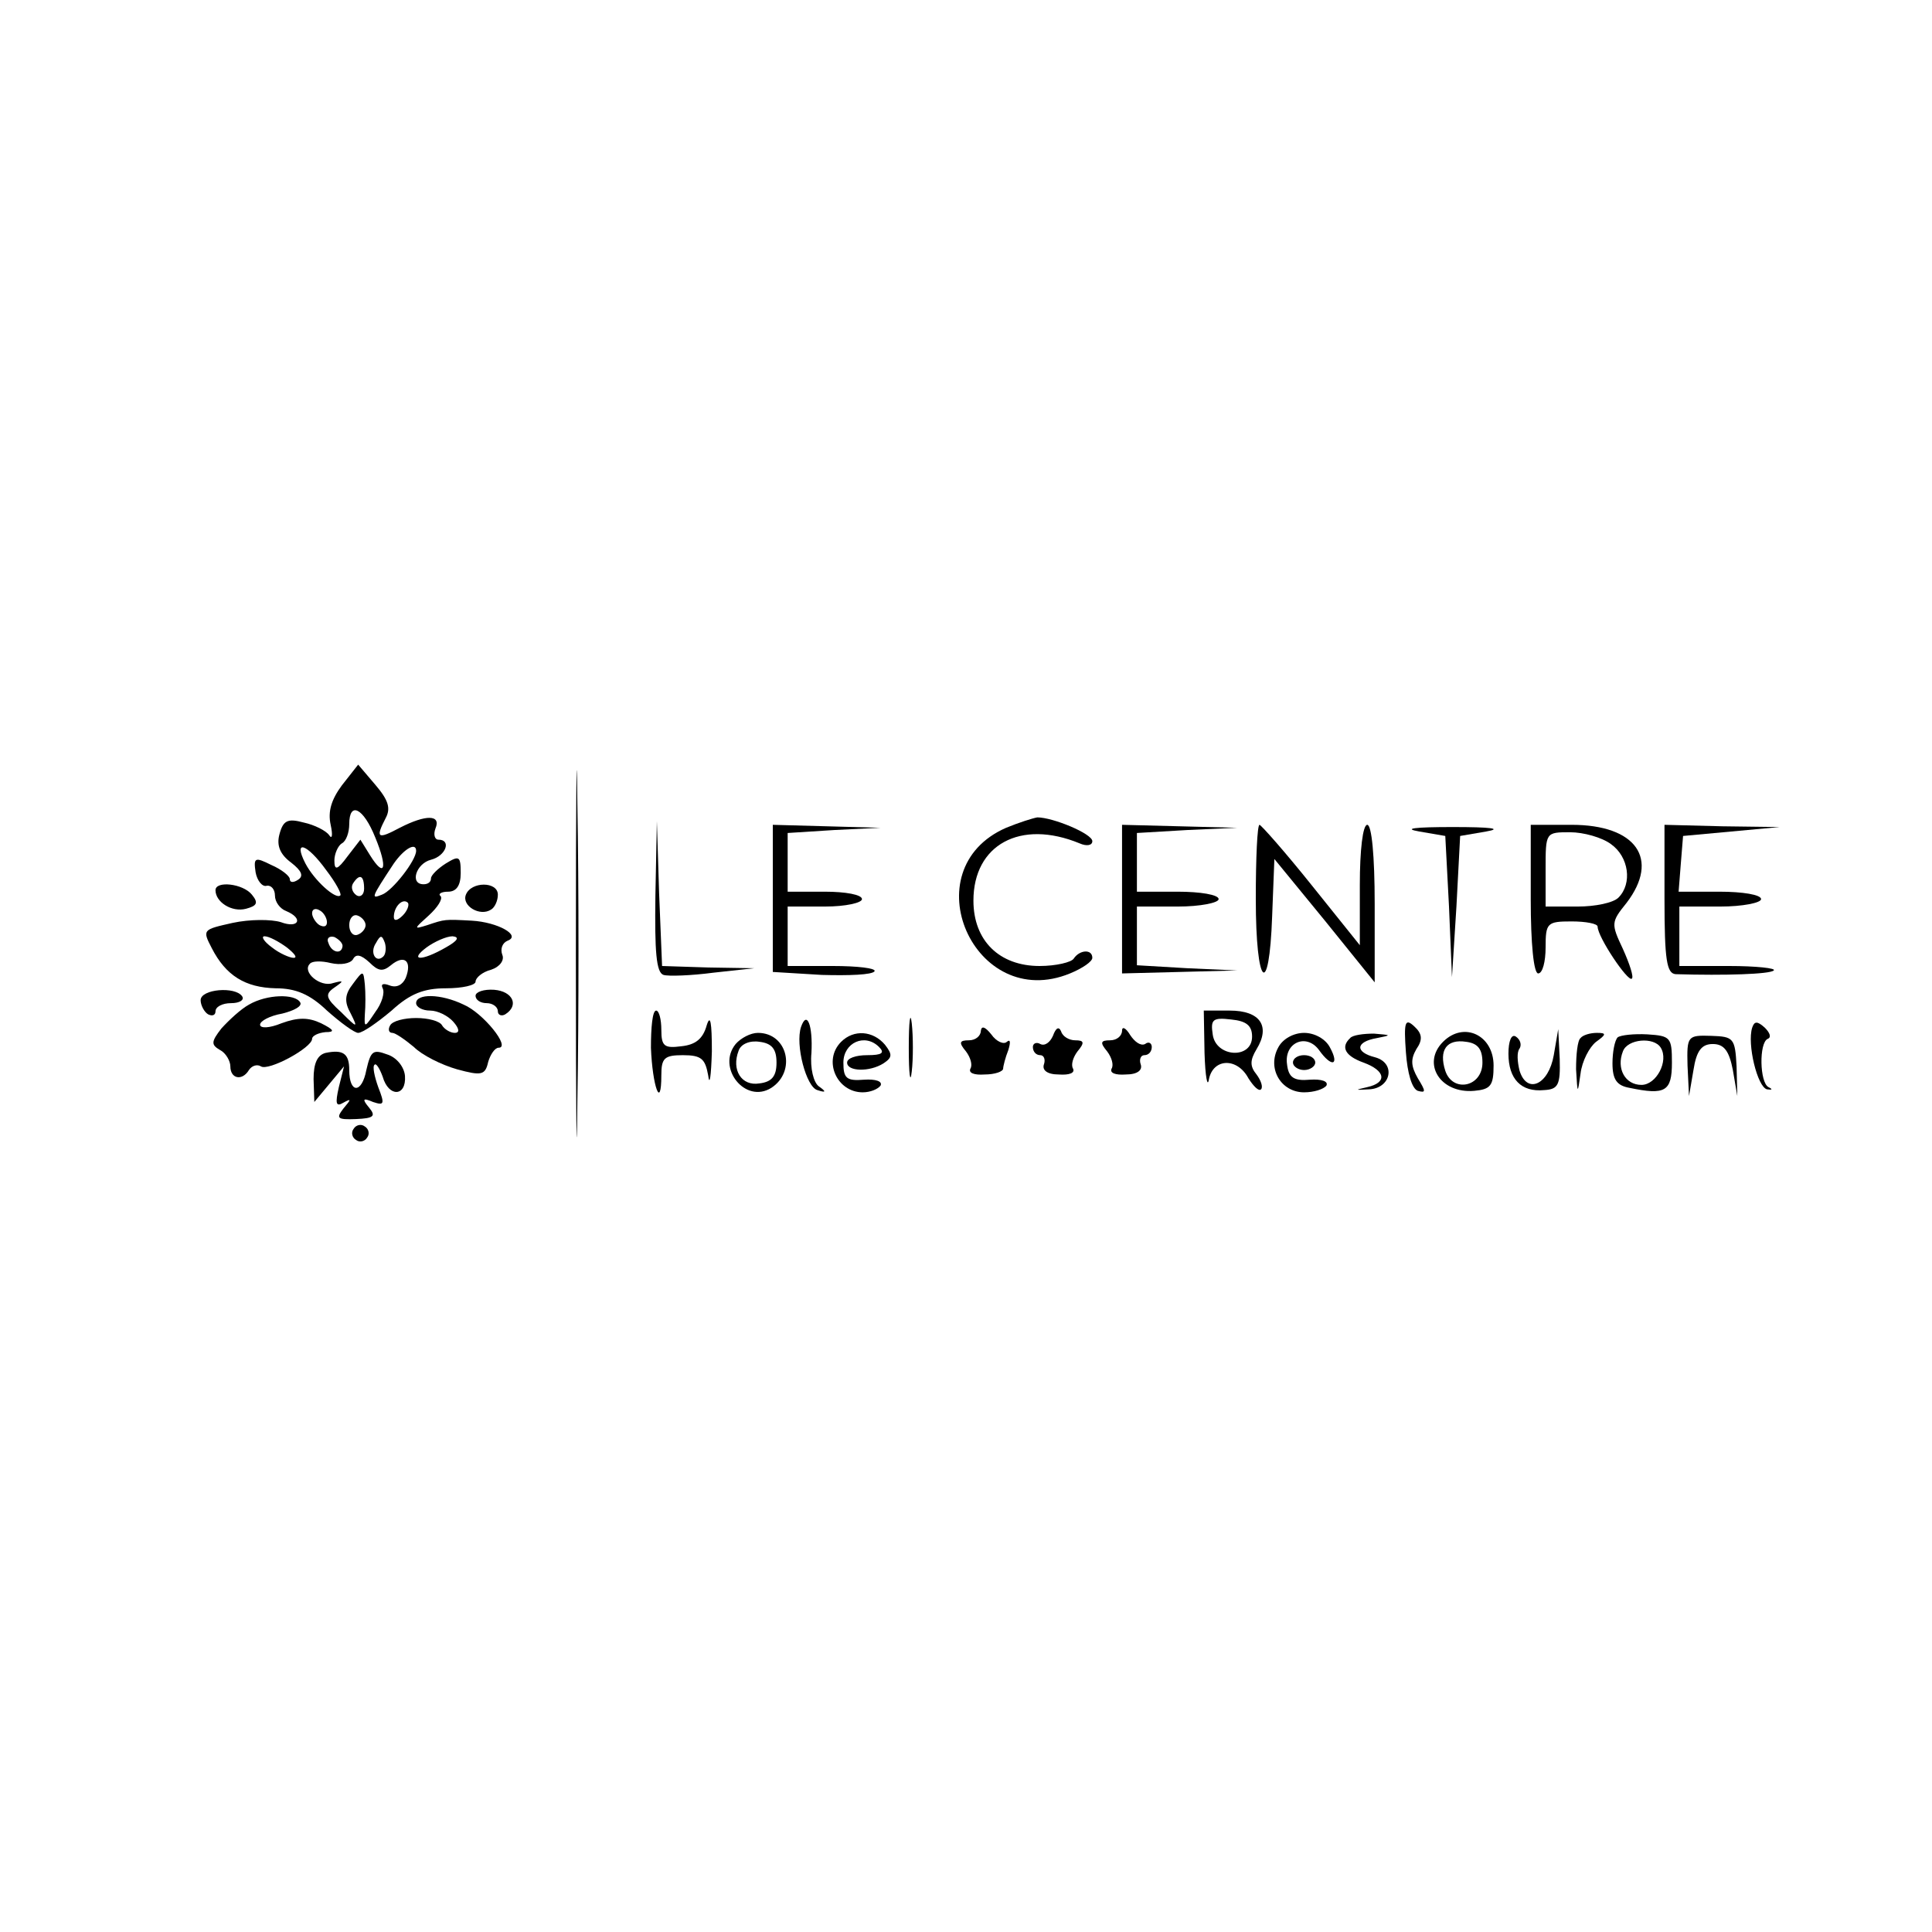<?xml version="1.0" standalone="no"?>
<!DOCTYPE svg PUBLIC "-//W3C//DTD SVG 20010904//EN"
 "http://www.w3.org/TR/2001/REC-SVG-20010904/DTD/svg10.dtd">
<svg version="1.0" xmlns="http://www.w3.org/2000/svg"
 width="260pt" height="260pt" viewBox="0 0 260 260"
 preserveAspectRatio="xMidYMid meet">
<g transform="translate(0,260) scale(0.1,-0.1)"
fill="#000000" stroke="none">
<path d="M775 1315 c0 -220 1 -309 2 -197 2 112 2 292 0 400 -1 108 -2 17 -2
-203z"/>
<path d="M460 1543 c-14 -19 -19 -35 -15 -53 3 -14 2 -20 -2 -14 -4 6 -20 14
-34 17 -22 6 -28 3 -33 -16 -4 -15 1 -27 16 -38 14 -11 17 -18 9 -23 -6 -4
-11 -4 -11 1 0 4 -11 13 -25 19 -22 11 -24 10 -21 -10 2 -11 9 -20 15 -18 6 1
11 -5 11 -13 0 -9 7 -18 15 -21 24 -10 17 -24 -7 -15 -13 4 -42 4 -65 -1 -40
-9 -41 -9 -28 -34 19 -37 45 -53 86 -54 27 0 46 -8 69 -30 18 -16 37 -30 42
-30 6 0 26 14 45 30 25 23 44 30 73 30 22 0 40 4 40 9 0 5 9 13 21 16 12 4 18
13 15 20 -3 8 0 16 7 19 19 7 -13 25 -48 27 -37 2 -36 2 -60 -6 -19 -6 -18 -5
2 13 12 11 19 22 16 26 -4 3 1 6 10 6 11 0 17 8 17 25 0 23 -2 24 -20 13 -11
-7 -20 -16 -20 -20 0 -5 -4 -8 -10 -8 -19 0 -10 28 10 33 20 5 28 27 10 27 -5
0 -7 7 -4 15 8 19 -13 19 -48 1 -30 -16 -33 -14 -19 13 7 13 4 24 -14 45 l-23
27 -22 -28z m45 -70 c17 -41 13 -56 -7 -24 l-13 21 -17 -22 c-14 -19 -18 -20
-18 -6 0 9 5 20 10 23 6 3 10 15 10 26 0 31 19 22 35 -18z m-66 -44 c13 -17
21 -32 19 -34 -6 -6 -35 20 -47 43 -17 33 2 27 28 -9z m121 26 c0 -13 -32 -54
-46 -59 -15 -6 -15 -5 16 42 14 20 30 29 30 17z m-70 -51 c0 -8 -5 -12 -10 -9
-6 4 -8 11 -5 16 9 14 15 11 15 -7z m52 -36 c-7 -7 -12 -8 -12 -2 0 14 12 26
19 19 2 -3 -1 -11 -7 -17z m-102 -9 c0 -6 -4 -7 -10 -4 -5 3 -10 11 -10 16 0
6 5 7 10 4 6 -3 10 -11 10 -16z m52 -4 c0 -5 -5 -11 -11 -13 -6 -2 -11 4 -11
13 0 9 5 15 11 13 6 -2 11 -8 11 -13z m-106 -30 c10 -8 15 -14 9 -14 -5 0 -19
6 -29 14 -11 8 -15 15 -10 15 6 0 19 -7 30 -15z m75 2 c-1 -12 -15 -9 -19 4
-3 6 1 10 8 8 6 -3 11 -8 11 -12z m55 -14 c-10 -10 -19 5 -10 18 6 11 8 11 12
0 2 -7 1 -15 -2 -18z m84 12 c-33 -19 -50 -18 -26 0 11 8 27 15 35 15 10 -1 7
-6 -9 -15z m-74 -24 c18 15 29 6 20 -17 -4 -9 -12 -14 -22 -10 -8 3 -12 2 -9
-4 3 -6 -1 -20 -10 -32 -14 -21 -15 -22 -14 -3 1 11 1 29 0 40 -2 19 -2 20
-16 1 -11 -14 -12 -24 -3 -40 10 -20 9 -20 -13 2 -21 19 -22 24 -9 33 13 9 13
10 -2 6 -17 -6 -42 15 -31 26 3 4 16 4 28 1 13 -3 26 -1 30 5 4 8 11 6 22 -4
12 -12 18 -13 29 -4z"/>
<path d="M1354 1486 c-128 -56 -43 -249 86 -196 17 7 30 16 30 21 0 12 -17 11
-25 -1 -3 -5 -24 -10 -46 -10 -54 0 -89 34 -89 88 0 75 63 110 143 77 9 -4 17
-3 17 3 0 10 -53 32 -74 32 -6 -1 -25 -7 -42 -14z"/>
<path d="M882 1394 c-1 -74 1 -103 11 -106 6 -2 37 -1 67 3 l55 6 -62 1 -62 2
-4 98 -3 97 -2 -101z"/>
<path d="M1040 1391 l0 -99 66 -4 c36 -1 68 0 71 5 2 4 -23 7 -56 7 l-61 0 0
40 0 40 50 0 c28 0 50 5 50 10 0 6 -22 10 -50 10 l-50 0 0 40 0 39 63 4 62 3
-72 2 -73 2 0 -99z"/>
<path d="M1510 1390 l0 -100 78 2 77 2 -67 3 -68 4 0 39 0 40 55 0 c30 0 55 5
55 10 0 6 -25 10 -55 10 l-55 0 0 40 0 39 68 4 67 3 -77 2 -78 2 0 -100z"/>
<path d="M1690 1390 c0 -118 18 -136 22 -23 l3 77 68 -83 67 -83 0 106 c0 64
-4 106 -10 106 -6 0 -10 -34 -10 -81 l0 -81 -65 81 c-36 45 -68 81 -70 81 -3
0 -5 -45 -5 -100z"/>
<path d="M1910 1481 l35 -6 5 -95 4 -95 6 95 5 95 35 6 c23 4 6 6 -45 6 -51 0
-68 -2 -45 -6z"/>
<path d="M2060 1390 c0 -60 4 -100 10 -100 6 0 10 16 10 35 0 33 2 35 35 35
19 0 35 -3 35 -7 0 -14 41 -75 46 -70 3 2 -3 20 -12 40 -16 34 -16 36 5 62 45
59 13 105 -74 105 l-55 0 0 -100z m108 74 c24 -17 29 -53 10 -72 -7 -7 -31
-12 -55 -12 l-43 0 0 50 c0 50 0 50 33 50 18 0 43 -7 55 -16z"/>
<path d="M2240 1390 c0 -82 3 -100 15 -101 67 -2 127 0 132 5 4 3 -24 6 -60 6
l-67 0 0 40 0 40 55 0 c30 0 55 5 55 10 0 6 -25 10 -56 10 l-55 0 3 38 3 37
65 6 65 6 -77 1 -78 2 0 -100z"/>
<path d="M290 1402 c0 -16 22 -30 41 -25 15 4 17 8 8 19 -12 15 -49 19 -49 6z"/>
<path d="M627 1396 c-6 -15 19 -30 34 -20 5 3 9 12 9 20 0 18 -36 18 -43 0z"/>
<path d="M270 1254 c0 -7 5 -16 10 -19 6 -3 10 -1 10 4 0 6 9 11 21 11 11 0
18 4 15 9 -9 14 -56 10 -56 -5z"/>
<path d="M640 1260 c0 -6 7 -10 15 -10 8 0 15 -5 15 -11 0 -5 5 -7 10 -4 19
12 10 31 -15 33 -14 1 -25 -3 -25 -8z"/>
<path d="M335 1248 c-11 -6 -27 -21 -37 -32 -14 -18 -14 -22 -2 -29 8 -4 14
-15 14 -22 0 -17 16 -20 25 -5 4 6 11 8 16 5 10 -7 69 25 69 37 0 4 8 8 18 9
13 0 12 3 -6 12 -17 8 -31 8 -53 0 -17 -7 -29 -7 -29 -2 0 5 13 12 30 15 16 4
27 10 24 15 -7 12 -45 11 -69 -3z"/>
<path d="M560 1250 c0 -5 8 -10 19 -10 10 0 24 -7 31 -15 8 -9 9 -15 2 -15 -6
0 -14 5 -17 10 -3 6 -19 10 -35 10 -16 0 -32 -4 -35 -10 -3 -5 -2 -10 3 -10 4
0 17 -9 29 -19 11 -11 37 -24 58 -30 33 -9 38 -8 42 10 3 10 9 19 14 19 17 0
-21 47 -47 58 -31 15 -64 15 -64 2z"/>
<path d="M1223 1190 c0 -36 2 -50 4 -32 2 17 2 47 0 65 -2 17 -4 3 -4 -33z"/>
<path d="M876 1190 c2 -52 14 -85 14 -37 0 23 4 27 29 27 25 0 30 -5 34 -27 2
-16 4 -1 5 32 0 39 -2 51 -7 35 -5 -18 -15 -26 -34 -28 -23 -3 -27 0 -27 22 0
14 -3 26 -7 26 -5 0 -7 -23 -7 -50z"/>
<path d="M1621 1183 c1 -32 4 -48 6 -35 6 28 38 29 53 1 7 -11 14 -18 17 -15
3 3 0 12 -6 20 -9 11 -9 19 0 34 19 31 5 52 -36 52 l-35 0 1 -57z m64 22 c0
-31 -49 -28 -53 3 -3 20 0 23 25 20 20 -2 28 -8 28 -23z"/>
<path d="M1078 1218 c-8 -24 7 -81 22 -85 12 -4 12 -2 2 5 -7 5 -12 24 -10 45
2 37 -6 58 -14 35z"/>
<path d="M1892 1184 c2 -28 8 -49 16 -52 11 -3 11 -1 0 17 -9 16 -10 25 -2 39
9 13 8 21 -3 31 -12 11 -14 6 -11 -35z"/>
<path d="M2358 1217 c-7 -22 7 -80 20 -83 7 -1 8 0 2 3 -12 6 -13 60 -1 65 5
2 3 8 -4 15 -10 9 -14 9 -17 0z"/>
<path d="M1320 1213 c0 -7 -7 -13 -16 -13 -13 0 -14 -3 -4 -15 6 -8 9 -18 6
-23 -3 -6 5 -9 19 -8 14 0 25 4 25 8 0 3 3 15 7 25 3 10 3 15 -2 11 -4 -4 -14
0 -21 10 -8 10 -13 12 -14 5z"/>
<path d="M1417 1206 c-4 -9 -11 -14 -17 -11 -5 3 -10 1 -10 -4 0 -6 4 -11 10
-11 5 0 7 -6 5 -12 -3 -8 4 -14 20 -14 14 -1 22 2 19 8 -3 5 0 15 6 23 10 12
9 15 -3 15 -8 0 -17 5 -19 12 -3 7 -7 5 -11 -6z"/>
<path d="M1510 1213 c0 -7 -7 -13 -16 -13 -13 0 -14 -3 -4 -15 6 -8 9 -18 6
-23 -3 -6 5 -9 19 -8 16 0 23 6 20 14 -2 6 0 12 5 12 6 0 10 5 10 11 0 5 -4 8
-9 4 -6 -3 -14 3 -20 12 -6 10 -11 12 -11 6z"/>
<path d="M990 1195 c-26 -32 13 -81 48 -59 34 22 22 74 -18 74 -10 0 -23 -7
-30 -15z m55 -25 c0 -18 -6 -26 -23 -28 -24 -4 -38 18 -28 44 3 9 15 14 28 12
17 -2 23 -10 23 -28z"/>
<path d="M1132 1198 c-25 -25 -6 -68 29 -68 10 0 20 4 24 9 3 6 -7 9 -22 8
-24 -2 -28 2 -28 23 0 27 29 40 48 21 8 -8 4 -11 -16 -11 -15 0 -27 -4 -27
-10 0 -12 30 -13 49 -1 12 8 12 12 2 25 -16 19 -42 21 -59 4z"/>
<path d="M1720 1190 c-15 -28 4 -60 35 -60 13 0 26 4 30 9 3 6 -7 9 -22 8 -22
-2 -29 3 -31 21 -4 29 26 42 43 19 17 -24 28 -21 15 3 -6 12 -21 20 -35 20
-14 0 -29 -8 -35 -20z"/>
<path d="M1817 1203 c-13 -12 -7 -24 18 -33 30 -11 32 -27 5 -33 -17 -4 -17
-4 2 -3 30 1 37 35 9 43 -28 7 -27 21 2 26 20 4 20 4 -4 6 -14 0 -29 -2 -32
-6z"/>
<path d="M1942 1198 c-29 -29 -4 -70 42 -66 22 2 26 7 26 34 0 41 -40 60 -68
32z m53 -28 c0 -33 -40 -41 -50 -11 -9 28 2 43 28 39 16 -2 22 -10 22 -28z"/>
<path d="M2030 1182 c0 -34 17 -52 48 -49 19 1 22 7 21 42 l-2 40 -6 -35 c-7
-40 -36 -53 -46 -21 -3 12 -4 25 0 30 3 5 1 12 -5 16 -6 4 -10 -6 -10 -23z"/>
<path d="M2127 1203 c-4 -3 -6 -22 -6 -42 2 -34 2 -34 6 -6 2 17 12 36 21 43
14 10 14 12 1 12 -9 0 -19 -3 -22 -7z"/>
<path d="M2177 1204 c-4 -4 -7 -20 -7 -35 0 -22 6 -30 23 -33 48 -10 57 -5 57
34 0 34 -2 36 -33 38 -18 1 -36 -1 -40 -4z m58 -14 c11 -18 -6 -50 -26 -50
-22 0 -34 22 -25 45 6 17 42 20 51 5z"/>
<path d="M2271 1166 l2 -41 6 35 c4 26 11 35 26 35 15 0 22 -9 27 -35 l6 -35
-1 40 c-2 38 -4 40 -34 41 -32 1 -33 0 -32 -40z"/>
<path d="M438 1183 c-11 -3 -16 -14 -16 -35 l1 -31 20 24 20 24 -7 -28 c-5
-22 -4 -27 6 -21 11 6 11 5 0 -8 -10 -13 -8 -15 17 -14 24 1 27 4 18 15 -10
12 -9 14 5 8 15 -5 16 -3 7 20 -5 14 -8 28 -5 30 2 3 7 -5 11 -16 8 -28 32
-27 30 1 -1 12 -11 25 -24 29 -19 7 -22 5 -28 -21 -6 -32 -23 -32 -23 0 0 22
-8 28 -32 23z"/>
<path d="M1740 1170 c0 -5 7 -10 15 -10 8 0 15 5 15 10 0 6 -7 10 -15 10 -8 0
-15 -4 -15 -10z"/>
<path d="M476 1081 c-4 -5 -2 -12 3 -15 5 -4 12 -2 15 3 4 5 2 12 -3 15 -5 4
-12 2 -15 -3z"/>
</g>
</svg>
